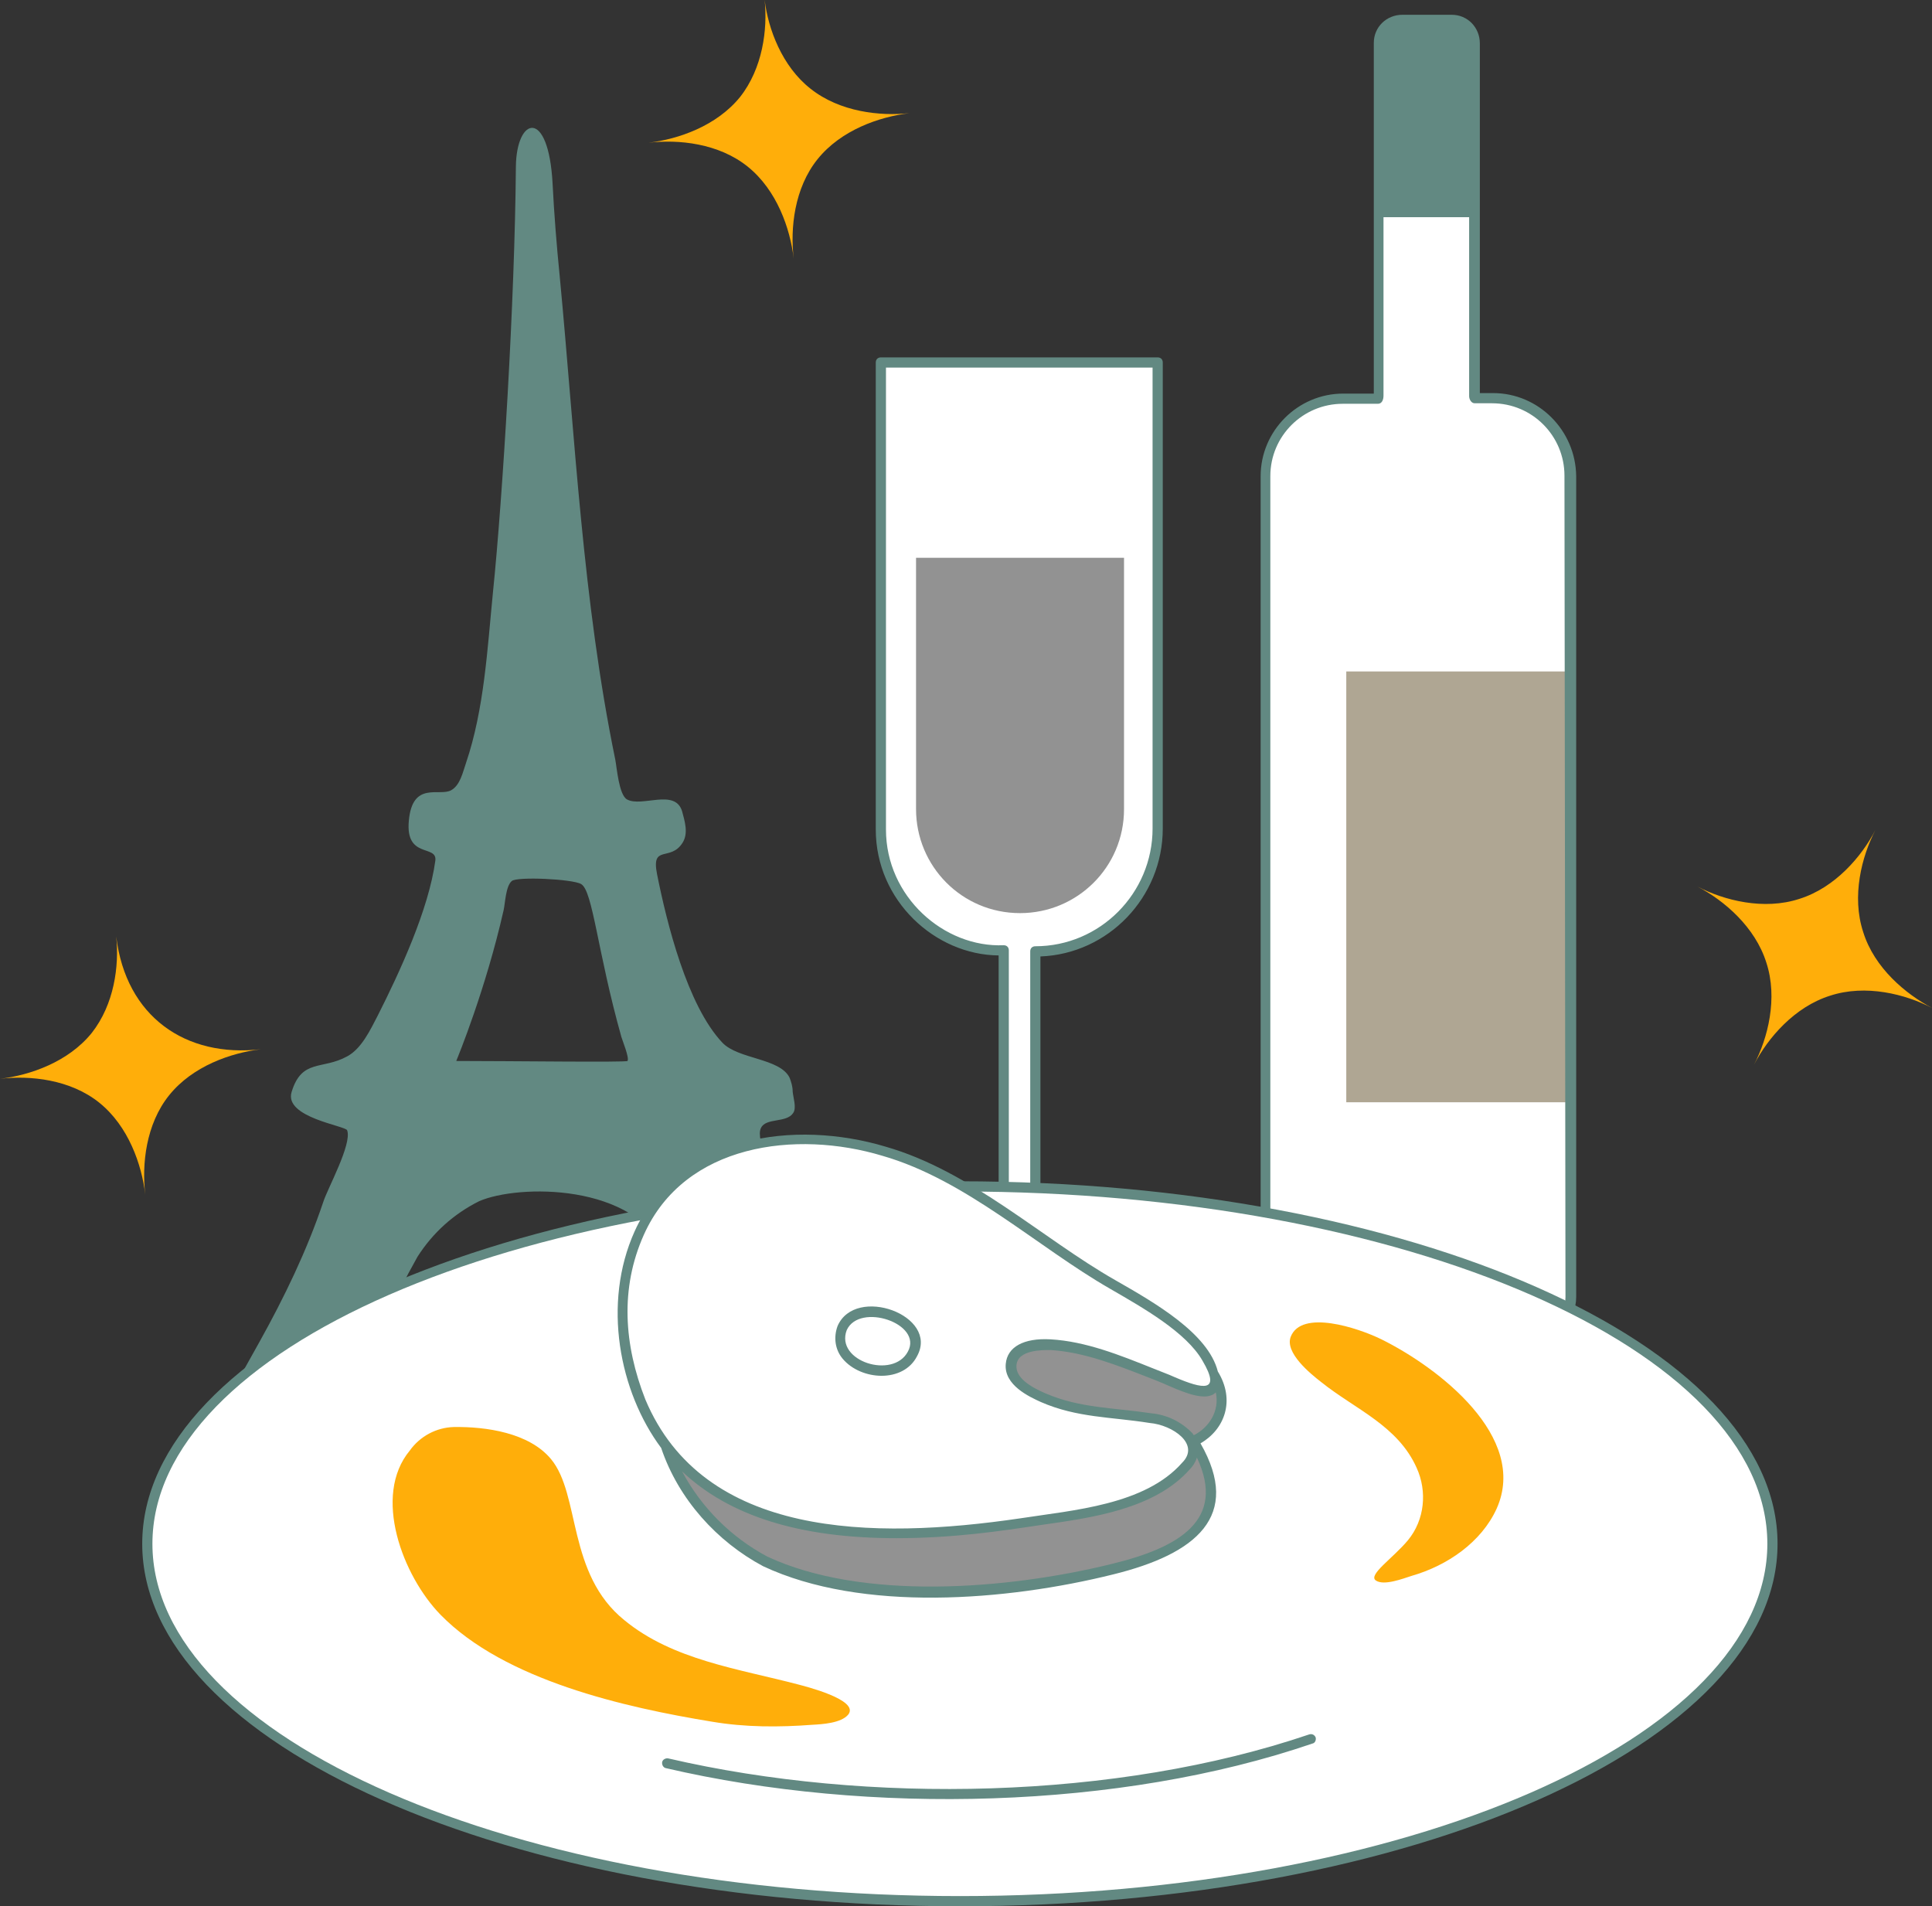 <svg xmlns="http://www.w3.org/2000/svg" viewBox="0 0 379 373.9"><rect x="0" y="0" width="379" height="373.9" fill="#333333" stroke="none"/><path d="m172.8 71.1v91.8c0 13.1 10.9 23.8 24.1 23.8v79.3h-4.7c-2.9 0-5.3 2.4-5.3 5.3h25.7c0-2.9-2.4-5.3-5.3-5.3h-4.3v-79.6c13.3-.1 24-11 24-24.1v-91.2z" fill="#fff"/><path d="m179.7 109.4v49.3c0 11.2 9 20.4 20.4 20.4 11.2 0 20.4-9 20.4-20.4v-49.3z" fill="#929292"/><path d="m212.6 272.3h-25.7c-2.5 0-.3-7.3 5.3-7.3h3.7v-77.6c-12.4-.1-24.1-10.7-24.1-24.7v-91.6c0-.6.4-1 1-1h54.3c.6 0 1 .4 1 1v91.4c0 13.5-10.7 24.6-24 25.1v77.4h3.2c5.6 0 7.8 7.3 5.3 7.3zm-24.6-2h23.5c-.5-1.9-2.2-3.3-4.2-3.3h-4.2c-.6 0-1-.4-1-1v-79.4c0-.6.4-1 1-1 12.7 0 23-10.4 23-23.1v-90.4h-52.3v90.6c0 13.2 11.4 23.2 23.1 22.7.6 0 1 .4 1 1v79.6c0 .6-.4 1-1 1h-4.7c-2 0-3.7 1.4-4.2 3.3z" fill="#628982"/><path d="m163.5 251.4c-5.3-7.8-11.1-16.1-13.6-25-.3-1.4-1.3-3.9-.6-5.2 1-2 5-.9 6.3-2.9.7-1 0-3-.1-4.2 0-1-.3-1.9-.6-2.7-1.9-3.9-10.1-3.6-13.2-6.9-6.9-7.3-10.9-23.5-12.8-33-1.2-6 2.6-2.4 5-6.2 1.2-1.9.4-4.3-.1-6.2-1.4-4.5-7.9-.7-10.8-2.3-1.6-.9-2-6.3-2.3-7.8-6.4-31.1-7.9-63.3-10.9-94.8-.6-6-1.1-12.2-1.4-18.2-.8-14.9-7.1-13.1-7.2-3.3-.2 26.1-2.6 65-4.5 83.5-1.1 11.1-1.7 22.9-5.3 33.5-.6 1.7-1.1 4.3-2.9 5.3-2.3 1.3-7.6-1.9-8.3 6-.7 7.5 5.6 4.6 5.2 7.8-1.3 9.6-7 21.9-11.3 30.4-1.5 2.9-3.2 6.5-6 8-4.9 2.7-8.9.4-10.9 7-1.5 5 10.6 6.6 10.9 7.5 1 2.7-3.9 11.5-4.7 14.1-3.2 9.5-7.6 18.6-12.5 27.4-7.4 13.3-7.5 13.2-6.9 13.5 2.8 1.4 8.5-.5 11.5-1 3.8-.6 7.6-1.4 11.3-2.3.9-.3 3.6-.3 4.3-1 1.9-2.3.4-7.4 10.8-25.9 3-4.7 7.1-8.4 12.1-10.9 7.6-3.3 30.6-3.7 36.9 10.5 2.2 4.9 2.9 10.2 4.2 15.4.4 1.6.6 5 1.9 6 1.4 1.3 6.2-.6 7.8-1 6-1.3 12.1-2.4 18.1-4 1.6-.4 5.1-1 5.9-2.6.7-1.9-4.5-7.3-5.3-8.5zm-40.4-43.3c-.3.3-23.1 0-33.6 0 .3-.7 5.8-14.1 9.3-29.6.3-1.3.4-4.7 1.6-5.7 1-.9 11.9-.4 13.6.6 2.3 1.3 3.2 13.3 7.9 30 .2.7 1.6 4.1 1.2 4.7z" fill="#628982"/><path d="m293 78.1h-3.7v-36.5h-18.7v36.5h-7.2c-8.3 0-15.2 6.8-15.2 15.2v161c0 4.2 3.4 7.6 7.6 7.6h44.7c4.2 0 7.6-3.4 7.6-7.6v-161c.1-8.4-6.8-15.2-15.1-15.2z" fill="#fff"/><path d="m308.1 131.7v84.5h-44v-84.5z" fill="#afa693"/><path d="m292.9 77.1h-2.6v-68.6c0-3.1-2.4-5.6-5.5-5.6h-.1-9.6c-3.1 0-5.6 2.4-5.6 5.5v.1 68.7h-6c-8.9 0-16.2 7.3-16.2 16.2v161c0 4.8 3.9 8.6 8.6 8.6h44.7c4.8 0 8.6-3.9 8.6-8.6v-161c-.1-9-7.4-16.3-16.3-16.3zm14.2 177.3c0 3.6-3 6.6-6.6 6.6h-44.7c-3.6 0-6.6-3-6.6-6.6v-161c0-7.9 6.4-14.2 14.2-14.2h6.9c.8 0 1.1-.8 1.1-1.6v-35h16.8v35.1c0 .6.4 1.4 1.1 1.4h3.4c7.9 0 14.2 6.4 14.2 14.2z" fill="#628982"/><path d="m188.3 232.7c88 0 159.4 31.5 159.4 70.1s-71.5 70.1-159.4 70.1-159.4-31.5-159.4-70.1c0-38.7 71.4-70.1 159.4-70.1z" fill="#fff"/><path d="m188.3 373.9c-88.5 0-160.4-31.9-160.4-71.1s72-71.1 160.4-71.1 160.4 31.9 160.4 71.1-71.9 71.1-160.4 71.1zm0-140.2c-87.4 0-158.4 31-158.4 69.1s71.1 69.1 158.4 69.1 158.4-31 158.4-69.1-71-69.1-158.4-69.1z" fill="#628982"/><path d="m258.1 340.8c-.2-.5-.7-.8-1.3-.6-37.7 12.8-86.5 13.8-125.7 4.7-.5-.1-1.1.2-1.2.7s.2 1.1.7 1.2c39.9 9.3 89.1 8.1 126.8-4.8.6-.1.8-.7.7-1.2z" fill="#628982"/><path d="m237.5 267.7c-3.5-8.6-18.8-15.2-25.2-19.5-11.9-8.2-25-18.5-38.9-22.6-17.7-5.2-39.8-2.2-48 16.1-2.6 5.7-3.7 12.1-3.2 18.4.7 7.9 3.3 16.6 8.2 23.3 15 20.4 46.8 19.2 70.1 15.7 10.3-1.6 24.7-2.6 32.3-11.2 4.2-4.2-1.2-8.7-7-9.6-7.2-1.1-14.1-1-21-4-2.6-1.1-6.6-3.2-6.3-6.5.3-3.6 5-4 7.8-3.9 11.1.6 23.5 8 29 8.8 3.2.4 3.4-2 2.2-5z" fill="#fff"/><path d="m204.7 273.9c6.9 3 13.8 2.9 21 4 5.9.6 8.9 5.6 8.5 5 6.2-3.9 6.9-8.7 3.7-13.6.2 1.4.6 3.2-1.4 3.5-4.2.6-17.4-8.5-30.5-9.2-2.7-.1-7.5.3-7.8 3.9-.2 3.2 3.9 5.3 6.5 6.4z" fill="#929292"/><path d="m234.1 284c0 1.3-.6 2.6-1.4 3.4-7.6 8.6-22 9.6-32.3 11.2-23.3 3.6-55.2 4.9-70.1-15.7.1.7.9 2.7 1 2.9 3.8 8.7 10.3 15.8 18.7 20.3 19.4 9 48.1 6.4 68.1 1.4 13.5-3.3 24.4-9.3 16.8-23.7z" fill="#929292"/><path d="m165.3 266.5c-1.5-1.8-1.8-4.2-1-6.4 3.5-8.1 20-2.1 15.6 5.9-2.7 5.3-11 4.8-14.6.5zm.8-5.6c-2.3 6.1 9.1 9.7 12 4.2 3-5.5-9.5-9.7-12-4.2z" fill="#628982"/><path d="m238.9 269c-1.9-7.5-12.4-13.5-20.1-17.9-14.4-8.2-28.3-21.4-45.1-26.2-17.7-5.3-40.6-2.4-49.2 16.6-6.4 14.2-3 31.5 5.2 42.5 3.4 10.1 11 18.4 20 23.2 19.4 9.1 47.8 6.8 68.7 1.6 16.2-4 25.3-11.4 17.1-25.7 4.7-2.7 6.9-8.4 3.4-14.1zm-112.3 5.5c-4.2-10.7-5-21.8-.3-32.3 8-17.9 29.9-20.6 46.8-15.5 16.4 4.7 30.4 17.9 44.7 26.1 6.4 3.7 14.9 8.5 18.1 14.1 3.7 6.3.1 5.6-5.5 3.2-1.1-.5-.2-.1-4.2-1.7-6.5-2.6-13.2-5.3-20.1-5.7-5.3-.3-8.5 1.5-8.8 4.8-.4 4.2 4.7 6.5 6.9 7.5 7.1 3.1 13.8 2.9 21.3 4.1 4.6.4 10 4.2 6.4 7.8-7.3 8.3-21.4 9.3-31.7 10.9-29.2 4.3-62.2 3.8-73.6-23.3zm91.3 32.3c-20.4 5-48.8 7.2-67.4-1.5-7.1-3.8-12.9-9.6-16.7-16.7 9.2 8.7 23 13.1 42 13.1 11.3 0 20.5-1.4 28.5-2.6 9.9-1.4 22.2-3.1 29.1-10.9.6-.6 1.1-1.4 1.4-2.3 5.8 12.3-3.6 17.7-16.9 20.9zm16.3-25.3c-.1-.1-.2-.2-.2-.3-2.2-2.3-5-3.7-8.2-4-7.3-1.1-14-1-20.7-3.9-2.8-1.2-5.9-3-5.7-5.5.2-3.1 5.2-3 6.7-3 6.6.4 13.1 3 19.5 5.5 1.1.4 3.7 1.5 4.1 1.7 2.6 1.1 7 3 8.8 1.1.8 3.6-1.3 6.9-4.3 8.4z" fill="#628982"/><g fill="#ffae0a"><path d="m271 262.7c11.1 5.5 28.9 19.1 22.6 33.2-3 6.6-9.7 11.2-16.7 13.2-1.6.5-5.4 2-7 .9s3.4-4.4 6.3-7.9c3.3-4 3.8-9.6 1.7-14.2-3.7-8.3-12.1-11.5-18.7-16.8-2.2-1.7-7.2-5.8-6-8.9 2.1-5.4 13.1-1.8 17.8.5z"/><path d="m156.6 330.4c1.1.3 12.1 3 9.8 5.9-1.4 1.7-5.2 1.9-7 2-6.6.5-13.2.5-19.7-.6-17.1-2.8-40.7-8.1-53.3-21-7.4-7.6-13.4-23.3-6-32.2 2-2.8 5.2-4.5 8.6-4.6 6.3-.1 14.8 1.1 19.1 6.3 5.8 7 3.1 22.5 14.4 31.6 9.5 7.8 22.3 9.5 34.1 12.6z"/><path d="m365.5 182.8c-2.3-7-.3-14.8 2.4-20-2.7 5.2-7.9 11.3-14.9 13.5-7 2.3-14.8.3-20-2.4 5.2 2.7 11.3 7.9 13.5 14.9 2.3 7 .3 14.8-2.4 20 2.7-5.2 7.9-11.3 14.9-13.5 7-2.3 14.8-.3 20 2.4-5.1-2.7-11.3-7.8-13.5-14.9z"/><path d="m159 17.4c-5.6-4.4-8.3-11.7-9-17.4.6 5.8-.4 13.4-4.8 19-4.6 5.7-12.1 8.3-18 9 5.9-.7 13.8.1 19.5 4.7s8.3 12.1 9 18c-.7-5.9.1-13.8 4.7-19.5s12.1-8.3 18-9c-5.7.6-13.6-.2-19.4-4.8z"/><path d="m22.8 183.7c.6 5.8-.4 13.3-4.8 18.9-4.6 5.7-12.1 8.3-18 9 5.9-.7 13.8.1 19.5 4.7s8.3 12.1 9 18c-.7-5.9.1-13.8 4.7-19.5s12.1-8.3 18-9c-14.8 1.7-26.5-6.4-28.4-22.1z"/></g></svg>